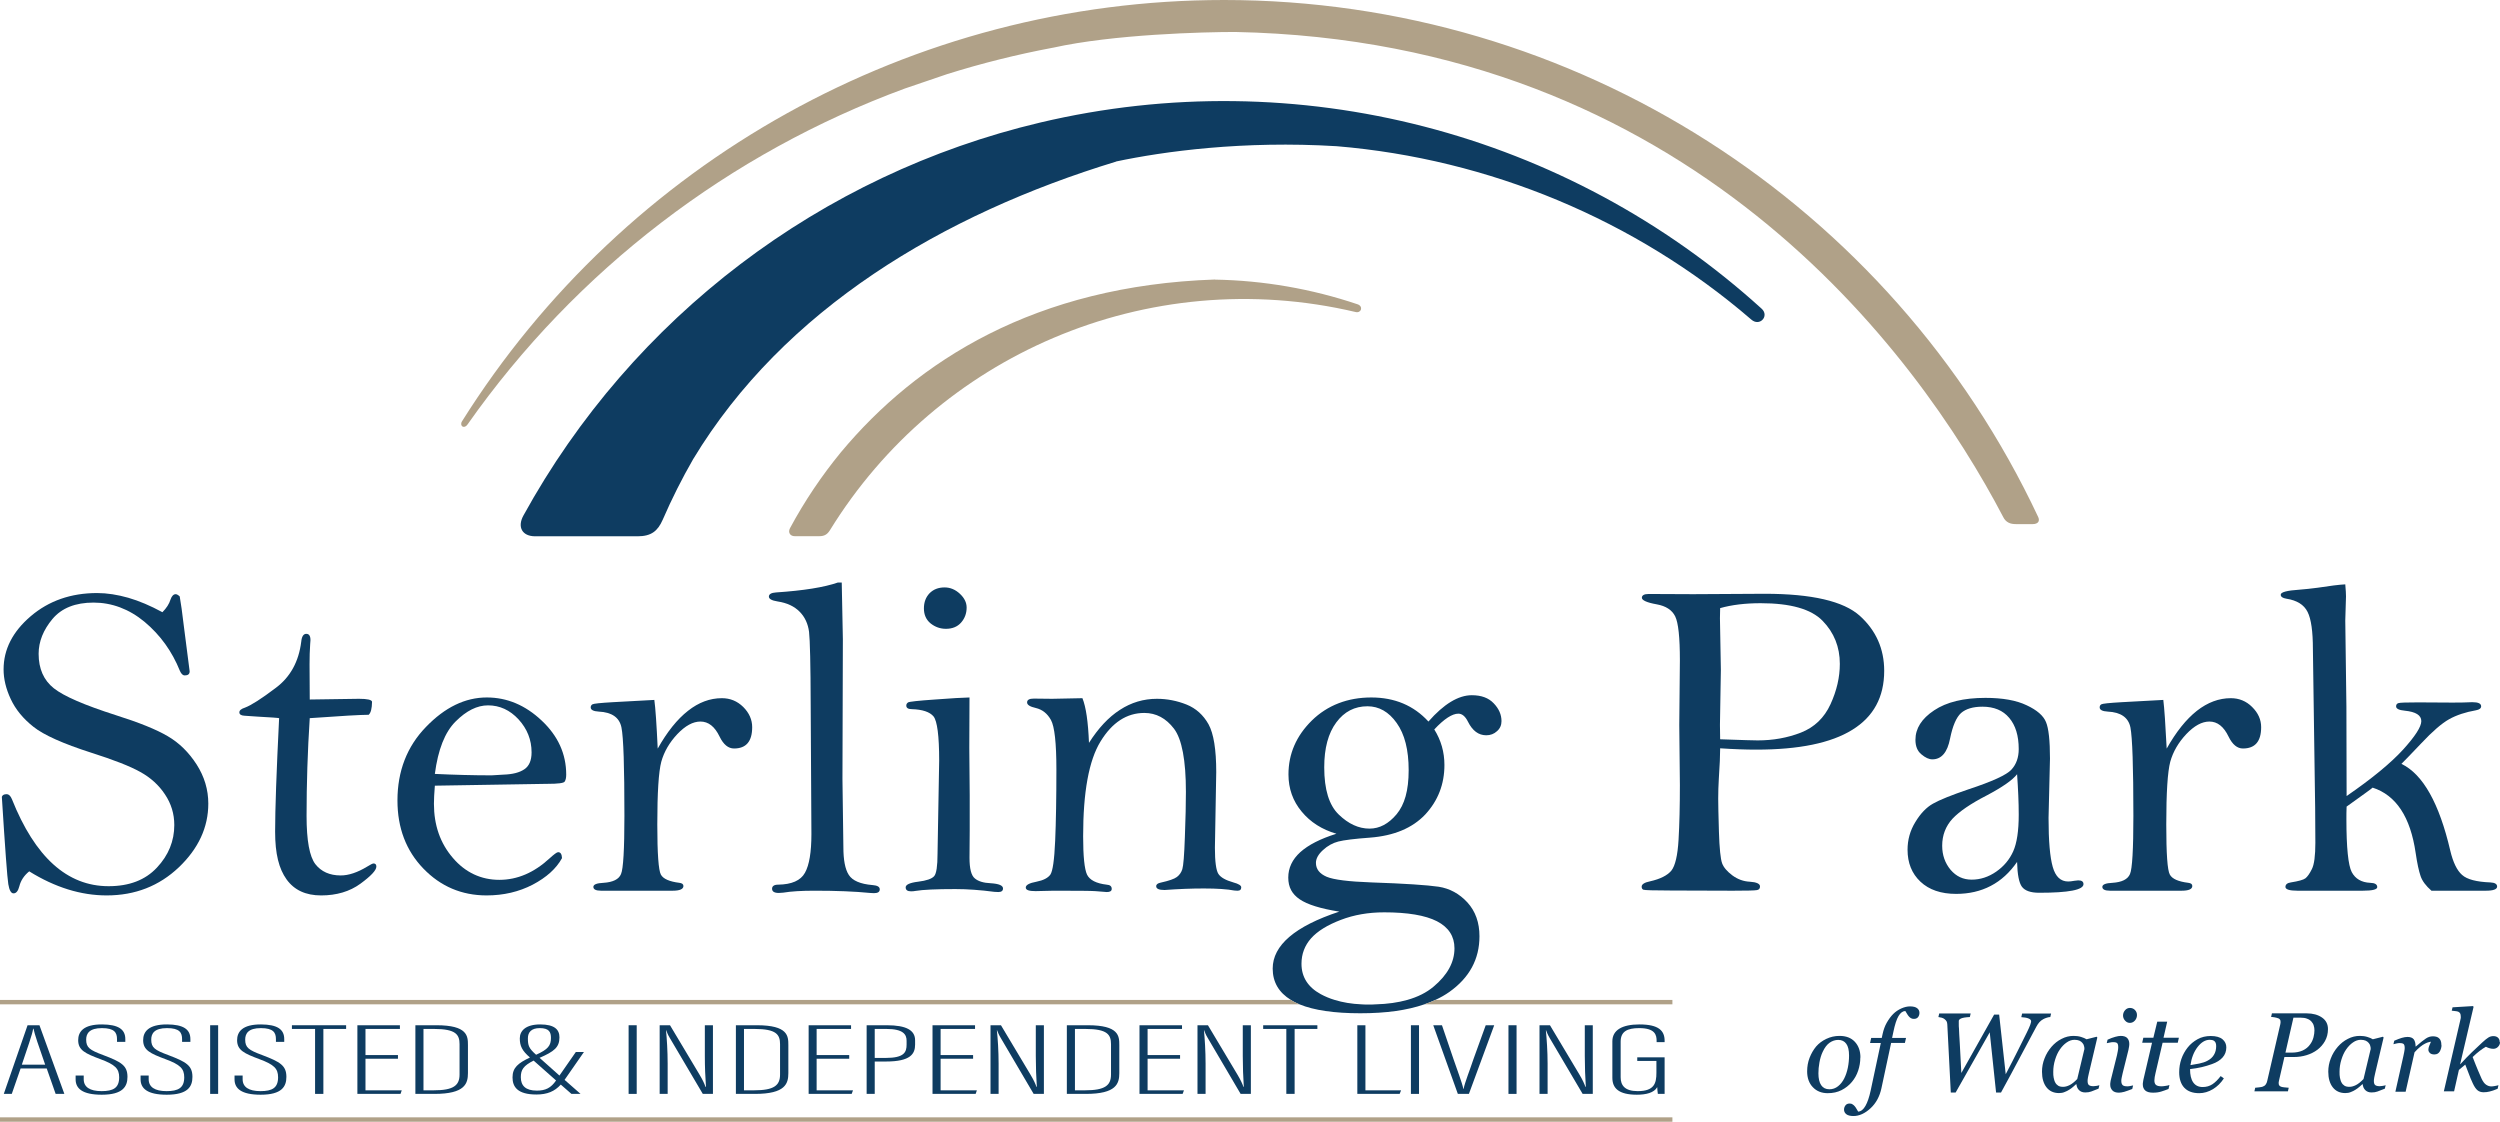 <?xml version="1.0" encoding="UTF-8"?><svg id="Layer_1" xmlns="http://www.w3.org/2000/svg" viewBox="0 0 243.99 109.48"><defs><style>.cls-1,.cls-2{fill:#b0a188;}.cls-1,.cls-3{fill-rule:evenodd;}.cls-4,.cls-3{fill:#0e3c61;}</style></defs><g id="Layer_1-2"><path class="cls-4" d="M19.19,74.61c-.76-1.18-1.7-2.11-2.82-2.76-1.12-.66-2.81-1.34-5.06-2.05-3.06-.98-5.08-1.85-6.06-2.63s-1.48-1.9-1.48-3.36c0-1.2.46-2.33,1.35-3.4.9-1.07,2.24-1.6,4.01-1.6s3.46.62,4.98,1.88c1.53,1.28,2.68,2.87,3.45,4.79.13.29.29.44.46.44.33,0,.49-.13.49-.4l-.53-4.12c-.19-1.6-.34-2.66-.44-3.19-.15-.14-.28-.22-.39-.22-.22,0-.39.18-.51.53-.13.42-.39.83-.79,1.23-1.16-.63-2.26-1.1-3.33-1.41-1.06-.3-2.07-.46-3.04-.46-2.56,0-4.72.76-6.48,2.26-1.77,1.51-2.65,3.24-2.65,5.19,0,.93.23,1.9.7,2.9.47,1.01,1.21,1.91,2.21,2.7,1,.8,2.89,1.65,5.67,2.54,2.17.69,3.76,1.31,4.76,1.87,1,.55,1.81,1.28,2.41,2.19.61.91.91,1.9.91,2.99,0,1.56-.56,2.95-1.7,4.16-1.13,1.21-2.7,1.81-4.71,1.81-4.04,0-7.18-2.83-9.44-8.5-.13-.32-.31-.48-.52-.48-.25,0-.41.09-.46.26.32,5.08.53,7.92.63,8.52.1.6.27.9.51.9.26,0,.45-.23.57-.7.14-.56.46-1.04.96-1.45,2.53,1.57,5.05,2.35,7.56,2.35,2.78,0,5.12-.92,7.04-2.74,1.92-1.83,2.88-3.91,2.88-6.22,0-1.36-.38-2.63-1.14-3.82Z"/><path class="cls-4" d="M36.45,84.27c-.08,0-.28.1-.62.31-.94.57-1.8.86-2.58.86-1.07,0-1.9-.37-2.47-1.1-.57-.74-.86-2.3-.86-4.71,0-3.12.1-6.3.31-9.54,3.07-.22,4.99-.33,5.75-.33.21-.18.32-.6.33-1.27-.03-.19-.45-.29-1.27-.29l-4.81.07-.02-3.42c0-.74.02-1.4.06-1.96.02-.15.03-.29.03-.42,0-.41-.14-.61-.41-.61s-.44.25-.49.76c-.24,1.94-1.06,3.45-2.48,4.51-1.41,1.07-2.42,1.71-3.01,1.93-.37.12-.55.27-.55.46,0,.2.16.31.48.33l1.32.09c1.29.07,1.98.12,2.08.15-.26,5.23-.39,8.92-.39,11.08s.37,3.62,1.12,4.66,1.87,1.56,3.37,1.56,2.79-.38,3.83-1.14,1.56-1.32,1.56-1.67c0-.21-.09-.31-.28-.31Z"/><path class="cls-4" d="M53.43,76.5c1.03,0,1.59-.07,1.68-.22.1-.15.15-.37.15-.68,0-2.02-.8-3.78-2.4-5.28-1.59-1.5-3.38-2.25-5.35-2.25-2.11,0-4.09.96-5.94,2.88-1.85,1.91-2.78,4.31-2.78,7.17,0,2.68.84,4.9,2.53,6.65,1.68,1.74,3.74,2.62,6.17,2.62,1.65,0,3.15-.35,4.5-1.05,1.35-.71,2.3-1.57,2.86-2.59-.02-.39-.14-.58-.38-.58-.12,0-.39.2-.83.6-1.52,1.4-3.15,2.1-4.91,2.1s-3.32-.71-4.54-2.15c-1.23-1.43-1.84-3.19-1.84-5.27,0-.44.03-1.03.09-1.77l10.99-.18ZM44.47,70.41c1.05-1.05,2.1-1.57,3.16-1.57,1.14,0,2.14.46,2.98,1.37.84.92,1.27,1.99,1.27,3.22,0,.79-.24,1.34-.71,1.65-.47.32-1.14.49-2.02.52l-1.17.07c-1.79,0-3.64-.05-5.54-.14.31-2.37.98-4.08,2.03-5.12Z"/><path class="cls-4" d="M72.54,69c-.59-.58-1.28-.86-2.09-.86-1.16,0-2.26.41-3.3,1.23-1.05.82-2.04,2.05-2.96,3.69-.11-2.37-.22-3.96-.33-4.75l-4.04.22c-1.22.07-1.89.14-2,.21s-.17.16-.17.3c0,.24.26.38.79.41,1.27.06,2.01.57,2.21,1.54s.29,3.85.29,8.64c0,3.27-.11,5.16-.33,5.67-.21.52-.79.8-1.71.86-.66.03-.99.16-.99.4s.25.37.75.37h7c.69,0,1.04-.16,1.04-.46,0-.18-.14-.28-.4-.31-.96-.12-1.57-.38-1.8-.8-.23-.42-.35-2.05-.35-4.89,0-3.11.13-5.15.39-6.13.27-.97.79-1.87,1.56-2.69.78-.82,1.53-1.23,2.26-1.23.78,0,1.4.49,1.87,1.47.38.78.85,1.16,1.41,1.16,1.18,0,1.77-.69,1.77-2.08,0-.73-.29-1.39-.87-1.97h0Z"/><path class="cls-4" d="M85.16,86.38c-1.19-.1-1.96-.43-2.32-.99-.36-.55-.53-1.46-.53-2.72l-.09-6.62.04-13.67c-.03-1.84-.07-3.69-.11-5.53h-.37c-1.35.47-3.36.79-6.04.97-.47.03-.7.17-.7.41,0,.22.28.38.85.47.93.14,1.64.48,2.16,1.01.51.52.81,1.18.91,1.96.09.78.15,3.19.16,7.21l.07,12.52c0,1.77-.21,3.03-.63,3.78-.42.76-1.29,1.14-2.62,1.16-.4,0-.59.15-.59.4,0,.27.22.41.66.41.13,0,.27-.01.43-.03.78-.13,1.8-.19,3.08-.19,2.09,0,3.89.07,5.4.22.14,0,.27.02.37.02.38,0,.57-.12.57-.37s-.23-.38-.7-.42h0Z"/><path class="cls-4" d="M93.68,57.95c-.44-.41-.94-.62-1.49-.62-.61,0-1.09.19-1.47.57-.37.39-.55.88-.55,1.48s.21,1.1.65,1.46c.44.35.94.53,1.5.53.62,0,1.12-.2,1.48-.61s.54-.9.54-1.47c0-.48-.22-.93-.66-1.34ZM96.69,86.2c-.69-.03-1.21-.18-1.55-.47-.35-.28-.52-.95-.52-2.01l.02-2.63v-3.47l-.04-4.61.02-4.94c-.63.01-1.76.08-3.38.2-1.62.11-2.49.21-2.61.28-.12.08-.18.18-.18.31,0,.23.18.35.53.35,1.05.03,1.76.27,2.13.71.36.45.55,1.89.55,4.32l-.16,9.09c0,1.2-.11,1.93-.33,2.18-.23.26-.75.44-1.56.54-.82.1-1.22.29-1.22.55s.17.39.52.39c.15,0,.3-.01.44-.04.72-.12,2.01-.18,3.89-.18,1.17,0,2.44.09,3.8.27.14.01.27.02.39.02.31,0,.46-.12.46-.35,0-.29-.4-.46-1.2-.51h0Z"/><path class="cls-4" d="M120.37,86.12c-.74-.21-1.23-.48-1.46-.83-.22-.34-.34-1.19-.34-2.55l.13-7.39c0-2.19-.25-3.75-.75-4.66-.51-.91-1.23-1.56-2.15-1.93-.93-.37-1.9-.56-2.89-.56-1.3,0-2.51.36-3.61,1.08-1.11.71-2.11,1.79-3.02,3.22-.08-2.04-.29-3.5-.64-4.36-1.78.04-2.77.06-2.96.06l-1.78-.02c-.44,0-.66.12-.66.37s.29.42.86.55c.63.15,1.12.54,1.47,1.17s.53,2.24.53,4.83c0,2.79-.04,5.11-.12,6.97s-.24,2.96-.47,3.29c-.24.33-.69.56-1.35.69-.7.13-1.05.32-1.05.57s.32.35.96.35l1.75-.04c2.3,0,3.65.01,4.06.04l1.14.09c.32,0,.48-.1.48-.31,0-.25-.16-.39-.49-.41-1.02-.12-1.66-.45-1.92-.98-.25-.54-.38-1.78-.38-3.74,0-4.32.56-7.41,1.7-9.26,1.13-1.85,2.56-2.78,4.27-2.78,1.16,0,2.12.52,2.9,1.54.77,1.02,1.16,3.08,1.16,6.16,0,1.13-.03,2.59-.1,4.39-.06,1.79-.15,2.85-.25,3.16-.1.32-.28.57-.53.76s-.77.37-1.58.55c-.29.06-.44.17-.44.35,0,.25.27.37.82.37,1.36-.1,2.63-.15,3.82-.15,1.31,0,2.31.07,2.98.2.1.01.21.02.31.02.25,0,.37-.11.37-.33,0-.18-.25-.34-.77-.48Z"/><path class="cls-4" d="M145.78,68.64c-.5-.53-1.21-.79-2.14-.79-1.31,0-2.73.86-4.23,2.57-1.44-1.57-3.3-2.35-5.58-2.35s-4.27.75-5.8,2.25c-1.52,1.5-2.28,3.25-2.28,5.26,0,1.39.43,2.6,1.29,3.63.85,1.03,1.98,1.75,3.39,2.16-1.57.49-2.74,1.09-3.53,1.8-.78.71-1.17,1.54-1.17,2.48s.37,1.61,1.12,2.12,2.03.91,3.86,1.2c-4.33,1.43-6.5,3.29-6.5,5.56,0,1.32.6,2.34,1.78,3.06.11.08.23.15.36.21.15.08.31.15.48.22,1.41.58,3.39.87,5.93.87s4.56-.29,6.25-.87c.38-.13.73-.27,1.07-.43.5-.23.96-.49,1.37-.78,1.96-1.39,2.94-3.2,2.94-5.43,0-1.34-.39-2.44-1.17-3.3-.79-.86-1.73-1.37-2.82-1.54-1.1-.16-3.28-.31-6.55-.42-2.22-.08-3.68-.26-4.37-.55-.7-.3-1.05-.75-1.05-1.36,0-.41.23-.83.68-1.24.45-.42.96-.7,1.5-.84.55-.14,1.58-.27,3.09-.38,2.34-.18,4.14-.93,5.4-2.26,1.24-1.34,1.87-2.95,1.87-4.83,0-1.26-.33-2.42-.99-3.47.96-1.03,1.75-1.54,2.35-1.54.36,0,.68.26.94.79.44.88,1.03,1.32,1.78,1.32.41,0,.76-.13,1.05-.4.3-.26.44-.59.44-.98,0-.63-.25-1.21-.76-1.74ZM135.08,89.04c2.3,0,4.02.29,5.16.87,1.14.59,1.71,1.47,1.71,2.64,0,1.36-.68,2.61-2.06,3.76-.67.56-1.52.99-2.55,1.28-.89.25-1.92.4-3.08.43-.22.02-.46.02-.69.02s-.46,0-.69-.02c-.97-.04-1.84-.19-2.62-.43-.5-.15-.95-.34-1.37-.57-1.24-.68-1.87-1.67-1.87-2.96,0-.96.32-1.79.94-2.49.62-.69,1.58-1.29,2.89-1.79,1.3-.5,2.71-.74,4.23-.74h0ZM136.3,79.47c-.78.93-1.66,1.4-2.64,1.4-1.06,0-2.06-.46-3-1.37-.95-.91-1.42-2.45-1.42-4.61,0-1.87.39-3.33,1.18-4.39.78-1.05,1.79-1.57,3.04-1.57,1.12,0,2.08.54,2.85,1.63.78,1.09,1.17,2.62,1.17,4.61s-.4,3.36-1.18,4.3Z"/><path class="cls-4" d="M181.51,60.1c-1.59-1.43-4.69-2.15-9.28-2.15l-6.98.04-4.35-.02c-.44,0-.66.13-.66.37s.48.47,1.45.64c.89.16,1.49.55,1.8,1.17.31.63.46,2.06.46,4.29l-.06,6.32.06,5.86c0,2.02-.04,3.8-.13,5.34-.09,1.54-.33,2.55-.71,3.02-.39.46-1.08.81-2.06,1.03-.55.11-.83.29-.83.52,0,.15.05.25.16.3s1.02.08,2.72.08l6.03.02c1.35,0,2.13-.02,2.33-.06.21-.03.31-.15.31-.36,0-.26-.34-.42-1.01-.46-.6-.03-1.16-.23-1.68-.61-.52-.39-.86-.78-1.01-1.19s-.26-1.44-.31-3.08c-.05-1.65-.07-2.72-.07-3.22,0-.66.02-1.31.06-1.95.09-1.32.13-2.31.13-2.97,1.33.09,2.5.13,3.51.13,4.18,0,7.3-.64,9.38-1.93,2.08-1.28,3.12-3.2,3.12-5.76,0-2.15-.8-3.94-2.38-5.37h0ZM178.65,68.73c-.61,1.33-1.57,2.25-2.89,2.77-1.31.51-2.72.76-4.21.76-.29,0-1.52-.03-3.67-.11,0-.67-.02-1.14-.02-1.4l.09-5.37-.09-5.04c0-.13,0-.46.02-.99,1.13-.32,2.45-.48,3.95-.48,2.92,0,4.93.57,6.05,1.72,1.12,1.15,1.68,2.55,1.68,4.2,0,1.3-.3,2.61-.91,3.94h0Z"/><path class="cls-4" d="M202.83,85.92l-.37.04c-.26.05-.47.07-.61.07-.74,0-1.24-.47-1.51-1.42-.27-.94-.41-2.54-.41-4.78l.14-5.8c0-1.76-.13-2.95-.39-3.56-.25-.62-.88-1.17-1.89-1.64-1-.48-2.34-.72-4.02-.72-2.13,0-3.8.41-5.01,1.22-1.22.81-1.82,1.77-1.82,2.87,0,.63.19,1.1.58,1.42.39.33.74.49,1.07.49.89,0,1.47-.68,1.73-2.03.25-1.24.61-2.07,1.07-2.49.47-.41,1.17-.62,2.09-.62,1.13,0,2,.36,2.61,1.09.62.73.93,1.74.93,3.05,0,.82-.24,1.49-.71,2-.47.52-1.87,1.16-4.21,1.93-1.64.56-2.79,1.02-3.44,1.39-.65.36-1.23.97-1.73,1.8-.51.83-.76,1.73-.76,2.7,0,1.29.42,2.33,1.26,3.12s2,1.19,3.48,1.19c1.26,0,2.39-.26,3.38-.78,1-.52,1.85-1.3,2.57-2.34.03,1.23.19,2.04.47,2.42.29.39.85.59,1.68.59,2.89,0,4.33-.28,4.33-.84,0-.25-.17-.37-.51-.37ZM196.48,83.09c-.36.8-.91,1.46-1.66,1.98s-1.55.78-2.39.78-1.51-.32-2.06-.96c-.54-.65-.82-1.43-.82-2.35,0-1.03.34-1.91,1.01-2.64.67-.71,1.78-1.47,3.32-2.26,1.55-.82,2.54-1.51,2.98-2.08.1,1.44.16,2.76.16,3.95,0,1.58-.18,2.77-.54,3.58Z"/><path class="cls-4" d="M219.8,69c-.58-.58-1.28-.86-2.08-.86-1.16,0-2.26.41-3.31,1.23-1.04.82-2.03,2.05-2.95,3.69-.12-2.37-.23-3.96-.33-4.75l-4.04.22c-1.23.07-1.9.14-2.01.21s-.16.16-.16.3c0,.24.26.38.79.41,1.27.06,2.01.57,2.21,1.54.19.97.29,3.85.29,8.64,0,3.27-.11,5.16-.33,5.67-.22.52-.79.8-1.71.86-.66.03-.99.16-.99.4s.25.37.75.37h7c.69,0,1.03-.16,1.03-.46,0-.18-.13-.28-.39-.31-.97-.12-1.57-.38-1.8-.8-.24-.42-.35-2.05-.35-4.89,0-3.11.13-5.15.39-6.13.27-.97.79-1.87,1.56-2.69.78-.82,1.53-1.23,2.26-1.23.78,0,1.4.49,1.87,1.47.38.78.85,1.16,1.4,1.16,1.19,0,1.78-.69,1.78-2.08,0-.73-.29-1.39-.88-1.97h0Z"/><path class="cls-4" d="M243.05,86.12c-1.34-.05-2.27-.29-2.76-.73-.5-.44-.88-1.23-1.15-2.36-1.08-4.64-2.67-7.47-4.77-8.48.29-.28.94-.96,1.95-2.02,1.08-1.15,1.98-1.93,2.71-2.34.72-.4,1.59-.69,2.62-.87.33-.06.5-.19.5-.39,0-.27-.29-.4-.87-.4-.57.03-1.21.04-1.91.04l-3.35-.02c-1.14,0-1.78.02-1.94.07-.15.04-.23.15-.23.32,0,.23.29.37.85.42,1.07.11,1.61.44,1.61,1.02,0,.55-.6,1.48-1.79,2.79-1.2,1.31-3.03,2.82-5.5,4.52l-.02-8.71-.11-8.42.07-2.35c0-.23-.02-.63-.07-1.18-.58.03-1.48.14-2.7.33-.63.08-1.22.15-1.78.19-1.21.08-1.82.24-1.82.49,0,.2.18.33.55.39,1.04.16,1.72.59,2.07,1.29.35.69.52,1.91.52,3.65l.22,15.48.02,3.4c0,1.26-.11,2.12-.34,2.57-.22.45-.44.75-.63.9-.2.15-.67.28-1.42.4-.35.05-.53.2-.53.44s.39.37,1.17.37h6.38c.94,0,1.41-.12,1.41-.35,0-.27-.23-.41-.69-.42-.85-.04-1.45-.39-1.8-1.05-.34-.65-.52-2.37-.52-5.16,0-.37,0-.78.02-1.23,1.62-1.16,2.47-1.77,2.54-1.85,2.29.74,3.69,2.86,4.2,6.38.15,1.02.31,1.76.48,2.25.16.48.52.96,1.06,1.43h5.31c.74,0,1.1-.14,1.1-.41,0-.24-.22-.38-.66-.4h0Z"/><path class="cls-1" d="M102.74,4.66c-3.5.66-6.95,1.52-10.32,2.58l-4.11,1.4c-17.08,6.29-32.05,17.66-42.69,32.8-.15.22-.35.26-.48.19-.13-.08-.19-.28-.05-.51C61.01,15.76,89,0,119.46,0c34.24,0,65.09,19.88,79.46,50.46.09.19.08.35.02.46-.09.16-.31.23-.54.23h-1.67c-.27,0-.5-.04-.7-.14-.22-.11-.4-.29-.53-.56-8.43-16.11-30.69-46.45-74.96-47.33-3.03,0-11.87.22-17.79,1.54h-.01Z"/><path class="cls-1" d="M118.58,27.29c4.73.08,9.44.9,13.92,2.41.3.1.38.34.32.52-.06.17-.25.3-.53.23-10.1-2.38-20.4-1.34-29.48,2.53-8.84,3.76-16.54,10.21-21.82,18.78-.12.19-.25.33-.4.42-.18.11-.38.15-.64.15h-2.38c-.2,0-.36-.07-.45-.18-.13-.15-.14-.37-.02-.6,1.43-2.66,3.1-5.13,4.96-7.4,7.44-8.93,18.99-16.28,36.52-16.87h0Z"/><path class="cls-3" d="M108.93,15.77c-16.92,5.16-32.43,14.4-41.28,29.04-1.1,1.91-2.09,3.88-2.97,5.91-.25.57-.53.96-.9,1.22-.4.28-.91.4-1.56.4h-9.99c-.64,0-1.08-.23-1.28-.59-.21-.37-.17-.88.13-1.43,10.65-19.38,29.05-33.3,50.44-38.36,25.09-5.94,51.42.94,70.41,18.17.4.36.34.83.07,1.09-.25.25-.68.32-1.08-.03-11.31-9.75-25.6-15.68-40.46-16.92-9.14-.56-16.9.51-21.53,1.49h0Z"/><path class="cls-2" d="M126.35,97.8c.15.08.31.15.48.22H0v-.43h125.99c.11.08.23.15.36.21Z"/><path class="cls-2" d="M163.22,97.59v.43h-24.21c.38-.13.73-.27,1.07-.43h23.14,0Z"/><rect class="cls-2" y="109.05" width="163.22" height=".43"/><path class="cls-4" d="M3.85,100.06h-1.16l-2.32,6.7h.78l.86-2.48h2.55l.87,2.48h.85l-2.43-6.7ZM2.13,103.91c.48-1.46,1.06-3.03,1.1-3.51h.04c.1.5.5,1.7,1.14,3.51h-2.28Z"/><path class="cls-4" d="M10.07,102.97c-1.32-.49-1.66-.73-1.66-1.51,0-.6.32-1.12,1.54-1.12s1.47.44,1.47,1.08v.26h.81v-.27c0-.97-.71-1.42-2.26-1.43-1.85-.01-2.34.73-2.34,1.54,0,.98.7,1.3,2.17,1.85,1.43.53,1.83.92,1.83,1.77,0,1.04-.58,1.35-1.72,1.35s-1.74-.4-1.74-1.16v-.36h-.79v.37c0,.88.64,1.5,2.55,1.5,2.07,0,2.51-.81,2.51-1.74,0-1.11-.6-1.46-2.37-2.13Z"/><path class="cls-4" d="M16.42,102.97c-1.33-.49-1.66-.73-1.66-1.51,0-.6.31-1.12,1.54-1.12s1.47.44,1.47,1.08v.26h.81v-.27c0-.97-.71-1.42-2.26-1.43-1.85-.01-2.35.73-2.35,1.54,0,.98.71,1.3,2.18,1.85,1.43.53,1.83.92,1.83,1.77,0,1.04-.59,1.35-1.73,1.35s-1.74-.4-1.74-1.16v-.36h-.79v.37c0,.88.65,1.5,2.55,1.5,2.08,0,2.51-.81,2.51-1.74,0-1.11-.6-1.46-2.36-2.13Z"/><path class="cls-4" d="M20.51,100.06v6.7h.78v-6.7h-.78Z"/><path class="cls-4" d="M25.59,102.97c-1.33-.49-1.66-.73-1.66-1.51,0-.6.31-1.12,1.53-1.12s1.47.44,1.47,1.08v.26h.81v-.27c0-.97-.7-1.42-2.26-1.43-1.84-.01-2.34.73-2.34,1.54,0,.98.71,1.3,2.18,1.85,1.43.53,1.82.92,1.82,1.77,0,1.04-.58,1.35-1.72,1.35s-1.74-.4-1.74-1.16v-.36h-.79v.37c0,.88.64,1.5,2.55,1.5,2.08,0,2.51-.81,2.51-1.74,0-1.11-.6-1.46-2.36-2.13Z"/><path class="cls-4" d="M28.49,100.06v.36h2.26v6.34h.81v-6.34h2.22v-.36h-5.29Z"/><path class="cls-4" d="M35.67,106.41v-3.08h3.17v-.36h-3.17v-2.55h3.36v-.36h-4.15v6.7h4.21l.12-.35h-3.54Z"/><path class="cls-4" d="M42.6,100.06h-2.06v6.7h1.87c2.96,0,3.26-1,3.26-2.03v-2.73c0-.88-.03-1.94-3.07-1.94ZM44.85,104.87c0,1.06-.58,1.54-2.52,1.54h-1v-5.99h1.04c2.13,0,2.48.56,2.48,1.49v2.96Z"/><path class="cls-4" d="M56.99,102.67h-.79l-1.6,2.3-1.94-1.73c1.43-.62,1.94-1.03,1.94-2,0-.75-.47-1.26-1.88-1.26s-1.99.62-1.99,1.36.22,1.2.99,1.87c-1.16.55-1.7.99-1.7,1.94,0,.9.46,1.67,2.33,1.67,1.05,0,1.78-.3,2.38-.97l1.04.91h.89l-1.56-1.37,1.89-2.72ZM51.52,101.33c0-.58.33-.99,1.16-.99.93,0,1.09.41,1.09.96,0,.74-.28,1.12-1.45,1.64-.72-.64-.8-.9-.8-1.61ZM52.39,106.44c-1.08,0-1.56-.47-1.56-1.31,0-.72.25-1.12,1.25-1.62l2.19,1.94c-.5.73-1.03.99-1.88.99Z"/><path class="cls-4" d="M61.35,100.06v6.7h.79v-6.7h-.79Z"/><path class="cls-4" d="M68.79,100.06v3c0,1.09.04,2.03.11,3.01h-.05c-.08-.25-.25-.64-.58-1.19l-2.88-4.82h-1.01v6.7h.78v-2.96c0-1.21-.08-2.45-.16-3.25h.02c.06.16.14.41.35.75l3.22,5.46h.99v-6.7h-.79,0Z"/><path class="cls-4" d="M73.87,100.06h-2.05v6.7h1.87c2.96,0,3.25-1,3.25-2.03v-2.73c0-.88-.02-1.94-3.07-1.94ZM76.13,104.87c0,1.06-.58,1.54-2.53,1.54h-.99v-5.99h1.04c2.13,0,2.48.56,2.48,1.49,0,0,0,2.96,0,2.96Z"/><path class="cls-4" d="M79.7,106.41v-3.08h3.18v-.36h-3.18v-2.55h3.36v-.36h-4.14v6.7h4.2l.13-.35s-3.55,0-3.55,0Z"/><path class="cls-4" d="M86.55,100.06h-1.97v6.7h.79v-3.16h1.1c2.4,0,2.84-.75,2.84-1.65v-.42c0-.98-.85-1.47-2.76-1.47ZM88.48,101.95c0,.74-.23,1.3-2.04,1.3h-1.07v-2.83h1.14c1.66,0,1.97.55,1.97,1.15v.38Z"/><path class="cls-4" d="M91.8,106.41v-3.08h3.17v-.36h-3.17v-2.55h3.36v-.36h-4.15v6.7h4.21l.12-.35h-3.54Z"/><path class="cls-4" d="M101.09,100.06v3c0,1.09.04,2.03.1,3.01h-.04c-.08-.25-.25-.64-.58-1.19l-2.88-4.82h-1.02v6.7h.79v-2.96c0-1.21-.08-2.45-.17-3.25h.02c.07.16.15.41.36.75l3.21,5.46h1v-6.7h-.79Z"/><path class="cls-4" d="M106.17,100.06h-2.05v6.7h1.86c2.97,0,3.26-1,3.26-2.03v-2.73c0-.88-.02-1.94-3.07-1.94ZM108.43,104.87c0,1.06-.58,1.54-2.53,1.54h-.99v-5.99h1.03c2.14,0,2.49.56,2.49,1.49v2.96Z"/><path class="cls-4" d="M112,106.41v-3.08h3.17v-.36h-3.17v-2.55h3.36v-.36h-4.15v6.7h4.21l.13-.35h-3.55Z"/><path class="cls-4" d="M121.29,100.06v3c0,1.09.04,2.03.1,3.01h-.04c-.08-.25-.25-.64-.58-1.19l-2.88-4.82h-1.02v6.7h.79v-2.96c0-1.21-.08-2.45-.16-3.25h.02c.06.16.14.41.35.75l3.21,5.46h1v-6.7h-.79Z"/><path class="cls-4" d="M123.28,100.06v.36h2.26v6.34h.81v-6.34h2.22v-.36s-5.29,0-5.29,0Z"/><path class="cls-4" d="M133.26,106.41v-6.35h-.79v6.7h4.13l.14-.35h-3.48Z"/><path class="cls-4" d="M137.7,100.06v6.7h.79v-6.7h-.79Z"/><path class="cls-4" d="M145,100.06l-1.2,3.32c-.31.95-.85,2.29-.96,2.9h-.02c-.12-.61-.64-1.95-.97-2.93l-1.12-3.29h-.85l2.4,6.7h1.08l2.47-6.7h-.83,0Z"/><path class="cls-4" d="M147.22,100.06v6.7h.79v-6.7h-.79Z"/><path class="cls-4" d="M154.67,100.06v3c0,1.09.04,2.03.1,3.01h-.04c-.09-.25-.25-.64-.58-1.19l-2.88-4.82h-1.02v6.7h.79v-2.96c0-1.21-.09-2.45-.17-3.25h.02c.06.16.15.41.35.75l3.22,5.46h.99v-6.7h-.78Z"/><path class="cls-4" d="M162.46,101.71v-.13c0-.98-.56-1.6-2.46-1.6-1.68,0-2.64.55-2.64,1.65v3.56c0,1,.6,1.65,2.39,1.65.91,0,1.68-.19,1.99-.74,0,.16.04.56.06.66h.66v-3.57h-2.67v.35h1.87v1.16c0,1.03-.21,1.79-1.83,1.79-1.26,0-1.66-.57-1.66-1.35v-3.48c0-.99.64-1.32,1.81-1.32,1.57,0,1.7.68,1.7,1.26v.11h.78Z"/><path class="cls-4" d="M181.56,103.22c0,.42-.07.85-.21,1.27s-.35.79-.62,1.11c-.28.33-.61.59-1,.79-.39.2-.84.3-1.35.3-.59,0-1.08-.19-1.45-.58-.37-.38-.56-.9-.56-1.55,0-.48.08-.92.24-1.33s.37-.77.63-1.09c.27-.31.6-.56,1-.75s.82-.29,1.29-.29c.64,0,1.14.19,1.5.58s.54.9.54,1.53h0ZM180.46,103.01c0-.51-.09-.89-.27-1.14-.18-.25-.44-.38-.78-.38-.3,0-.58.09-.84.27s-.49.48-.68.89c-.15.31-.25.66-.32,1.04s-.1.73-.1,1.06c0,.51.09.9.27,1.16.18.26.44.4.8.4.32,0,.6-.1.85-.3.25-.2.45-.46.6-.76.15-.3.27-.65.35-1.04s.12-.79.12-1.2h0Z"/><path class="cls-4" d="M184.57,101.77l-.95,4.44c-.17.79-.52,1.45-1.06,1.95s-1.1.76-1.67.76c-.31,0-.55-.06-.7-.18s-.22-.27-.22-.45c0-.15.05-.29.14-.41s.23-.18.4-.18c.11,0,.21.02.29.08.08.05.16.11.22.19.05.06.11.14.17.25.06.1.12.19.16.27.28-.02.51-.21.71-.56.2-.35.37-.85.51-1.5l.99-4.64h-1.05l.11-.49h1.03l.08-.37c.09-.41.22-.79.41-1.12s.4-.62.63-.85c.23-.23.5-.41.79-.54s.58-.2.85-.2c.31,0,.55.06.7.18s.22.27.22.45c0,.15-.04.29-.13.41s-.23.18-.41.18c-.11,0-.21-.02-.29-.07-.08-.05-.16-.11-.22-.19-.07-.09-.13-.17-.17-.25s-.1-.17-.16-.26c-.25.01-.47.17-.66.49-.19.31-.36.84-.51,1.57l-.12.57h1.36l-.11.49h-1.34v-.02Z"/><path class="cls-4" d="M200.18,98.91l-.08.35c-.09,0-.2.02-.33.06s-.25.09-.36.15c-.15.08-.27.18-.37.29s-.2.25-.3.44c-.37.68-.87,1.62-1.5,2.81-.63,1.19-1.28,2.4-1.95,3.62h-.48l-.62-5.88-3.33,5.88h-.47c-.08-1.63-.15-3-.21-4.11-.06-1.11-.1-1.95-.13-2.53,0-.11-.03-.21-.06-.29-.04-.08-.11-.16-.21-.24-.08-.06-.17-.11-.29-.14s-.22-.05-.31-.06l.08-.35h3.07l-.08.35c-.43.02-.71.07-.86.14s-.22.15-.22.24v.32c0,.14,0,.28.02.43,0,.25.04.75.08,1.5.04.75.09,1.7.15,2.83l3.2-5.7h.49l.64,5.82c.45-.86.84-1.61,1.17-2.28.33-.66.63-1.26.89-1.79.16-.33.27-.57.33-.74s.09-.29.09-.35c0-.12-.08-.21-.25-.28-.16-.07-.4-.11-.71-.13l.08-.35h2.83Z"/><path class="cls-4" d="M202.65,105.82h-.04c-.08.07-.17.15-.28.25s-.24.19-.38.28-.29.17-.46.23c-.16.07-.34.1-.54.1-.52,0-.93-.19-1.22-.56-.29-.37-.44-.88-.44-1.53,0-.44.08-.88.25-1.3.16-.42.39-.79.68-1.13.28-.32.6-.58.98-.77.38-.2.77-.29,1.17-.29.25,0,.5.03.73.1s.41.15.54.23l.99-.25.06.08-.82,3.47c-.03.11-.06.25-.09.41s-.04.28-.04.35c0,.2.04.34.13.41.09.07.23.11.44.11.07,0,.17-.01.29-.03.13-.02.22-.04.29-.07l-.08.34c-.32.13-.56.22-.72.28s-.35.09-.58.09c-.26,0-.46-.08-.61-.23s-.23-.34-.25-.58h0ZM203.43,102.42c0-.12,0-.23-.04-.34-.02-.11-.08-.21-.16-.3-.07-.09-.17-.16-.3-.22-.12-.05-.28-.08-.47-.08-.26,0-.52.09-.76.26-.25.17-.47.4-.67.69-.19.27-.34.6-.46.99-.12.39-.18.78-.18,1.18,0,.22,0,.41.04.58s.07.32.15.46c.07.14.17.24.29.32.13.08.29.11.49.11s.41-.06.63-.17.47-.31.74-.59l.69-2.89h0Z"/><path class="cls-4" d="M208.18,105.94l-.08.34c-.33.13-.59.22-.79.28-.2.05-.37.08-.51.08-.29,0-.5-.07-.64-.22s-.21-.33-.21-.55c0-.08,0-.17.02-.26,0-.09.04-.2.07-.34l.57-2.29c.03-.13.06-.26.08-.4.03-.14.04-.27.04-.37,0-.2-.03-.33-.1-.4s-.2-.1-.41-.1c-.08,0-.18.01-.31.04-.13.02-.23.05-.3.06l.08-.34c.28-.13.53-.22.75-.28s.4-.09.53-.09c.29,0,.51.07.64.21s.2.33.2.56c0,.06,0,.15-.02.26s-.04.22-.06.33l-.57,2.29c-.04.14-.07.28-.09.41-.03.13-.04.24-.04.33,0,.2.05.34.14.42s.24.11.44.11c.07,0,.17,0,.29-.03.13-.02.22-.04.29-.06h0ZM208.56,99.07c0,.2-.07.38-.2.53-.13.15-.3.23-.49.23-.18,0-.34-.07-.47-.22-.13-.14-.2-.31-.2-.5,0-.2.07-.37.2-.52.13-.15.29-.22.47-.22.2,0,.37.07.5.21s.19.3.19.48h0Z"/><path class="cls-4" d="M210.12,106.64c-.34,0-.59-.07-.75-.21s-.24-.34-.24-.59c0-.08,0-.16.02-.23,0-.07.03-.16.04-.25l.84-3.59h-.96l.11-.49h.98l.38-1.57h.97l-.36,1.57h1.5l-.11.49h-1.48l-.69,2.96c-.03.14-.06.27-.08.39s-.03.24-.03.33c0,.2.05.34.15.43.1.09.28.14.54.14.09,0,.22-.01.39-.04.17-.02.3-.05.39-.09l-.09.39c-.25.1-.49.18-.71.25s-.48.11-.79.11h-.02Z"/><path class="cls-4" d="M217.28,102.22c0,.38-.12.71-.36.98s-.58.49-1.04.65c-.33.12-.67.22-1.01.3s-.72.14-1.13.19c0,.57.1,1,.31,1.3.21.3.52.45.92.45.36,0,.67-.09.95-.27.27-.18.54-.45.81-.8l.31.23c-.29.44-.64.79-1.07,1.05-.43.26-.88.39-1.34.39-.63,0-1.12-.18-1.45-.53s-.5-.86-.5-1.51c0-.45.07-.88.21-1.29s.35-.79.62-1.13c.26-.33.59-.6.97-.81s.81-.31,1.28-.31c.52,0,.9.11,1.15.32s.37.48.37.8h0ZM216.29,102.09c0-.14-.02-.25-.06-.33s-.09-.14-.15-.18-.13-.07-.2-.08c-.07-.01-.15-.02-.22-.02-.43,0-.83.24-1.19.71s-.59,1.06-.69,1.76c.25-.04.53-.09.85-.15.32-.07.58-.15.78-.26.3-.15.52-.35.66-.59.15-.24.22-.53.22-.86h0Z"/><path class="cls-4" d="M227.2,100.44c0,.43-.1.82-.29,1.16-.19.34-.44.62-.74.85-.32.24-.67.41-1.06.53-.39.12-.8.18-1.23.18h-.93l-.54,2.35s0,.07-.02.1v.09c0,.08,0,.15.04.21s.09.11.17.14c.05.03.16.05.33.07.16.02.31.03.44.04l-.08.35h-3.27l.08-.35c.09,0,.22-.02.38-.04.17-.02.29-.04.36-.07.13-.05.23-.12.29-.22.07-.09.11-.2.14-.33l1.28-5.55s0-.07.02-.11v-.11c0-.08,0-.14-.04-.2s-.08-.11-.16-.14c-.12-.04-.24-.08-.37-.1s-.25-.04-.35-.04l.08-.35h3.39c.61,0,1.11.14,1.5.41.39.27.58.65.58,1.13h0ZM225.48,101.9c.15-.21.25-.44.31-.67.06-.24.09-.46.09-.67,0-.17-.02-.32-.07-.47-.04-.15-.12-.28-.23-.4s-.25-.21-.42-.27c-.17-.07-.38-.1-.63-.1h-.7l-.78,3.41h.61c.42,0,.77-.07,1.08-.21.3-.14.55-.34.74-.62Z"/><path class="cls-4" d="M230.59,105.82h-.04c-.08.07-.17.15-.28.25s-.24.19-.38.28-.29.17-.46.23c-.16.07-.34.1-.54.1-.52,0-.93-.19-1.22-.56-.29-.37-.44-.88-.44-1.53,0-.44.08-.88.25-1.3.16-.42.39-.79.68-1.13.28-.32.6-.58.98-.77.38-.2.77-.29,1.17-.29.25,0,.5.03.73.1s.41.15.54.23l.99-.25.06.08-.82,3.47c-.03.11-.06.25-.09.41s-.04.28-.04.35c0,.2.04.34.13.41.09.07.23.11.44.11.07,0,.17-.01.29-.03.13-.02.22-.04.29-.07l-.08.34c-.32.13-.56.22-.72.28s-.35.09-.58.09c-.26,0-.46-.08-.61-.23s-.23-.34-.25-.58h0ZM231.37,102.42c0-.12,0-.23-.04-.34-.02-.11-.08-.21-.16-.3-.07-.09-.17-.16-.3-.22-.12-.05-.28-.08-.47-.08-.26,0-.52.09-.76.26-.25.17-.47.4-.67.69-.19.27-.34.6-.46.99-.12.39-.18.78-.18,1.18,0,.22,0,.41.04.58s.07.32.15.46c.07.14.17.24.29.32.13.08.29.11.49.11s.41-.06.63-.17.47-.31.74-.59l.69-2.89h0Z"/><path class="cls-4" d="M238.28,101.98c0,.1,0,.21-.04.33s-.07.22-.12.3c-.06.1-.13.17-.21.22s-.19.08-.33.08c-.19,0-.34-.05-.43-.14-.1-.1-.15-.2-.15-.32,0-.11.03-.24.08-.37.05-.14.11-.27.17-.41-.04,0-.11.01-.21.04-.1.02-.22.07-.36.14s-.3.17-.47.31-.37.32-.56.54l-.87,3.85h-1l.78-3.48c.02-.09.04-.21.08-.39.03-.17.05-.3.05-.38,0-.2-.03-.33-.1-.4s-.2-.1-.41-.1c-.08,0-.18.01-.3.04-.12.03-.22.05-.29.07l.08-.34c.28-.12.53-.22.74-.28s.4-.09.55-.09c.29,0,.49.08.61.23.12.16.18.39.18.7h.03c.43-.37.75-.63.97-.77.22-.15.45-.22.69-.22.11,0,.23.01.33.04.11.03.2.08.27.15.08.08.14.16.17.26.04.1.06.24.06.43v-.04Z"/><path class="cls-4" d="M243.99,101.72c0,.16-.06.3-.19.44-.12.13-.28.2-.46.2-.12,0-.24-.02-.35-.05-.12-.03-.24-.08-.38-.15-.2.11-.4.25-.61.41s-.44.36-.68.59c.2.53.38.96.52,1.3.14.34.26.62.36.83.13.27.27.46.43.57.16.11.33.17.51.17.09,0,.2-.01.35-.04s.27-.05.35-.08l-.08.35c-.33.14-.6.23-.79.27-.19.05-.38.07-.58.07-.23,0-.43-.06-.59-.19-.16-.13-.32-.36-.47-.69-.15-.32-.28-.63-.39-.94s-.23-.6-.34-.88l-.62.52-.47,2.09h-1l1.6-6.92c.02-.11.04-.19.05-.23s0-.1,0-.16c0-.13-.02-.23-.06-.3s-.1-.12-.18-.16c-.08-.03-.17-.05-.29-.06s-.23-.02-.35-.04l.08-.33,2-.12.05.08-1.31,5.59h.02c.4-.44.77-.82,1.1-1.14s.68-.65,1.04-.98c.26-.24.46-.4.61-.49s.31-.13.48-.13c.18,0,.33.05.44.15s.17.24.17.42l.02.03Z"/></g></svg>